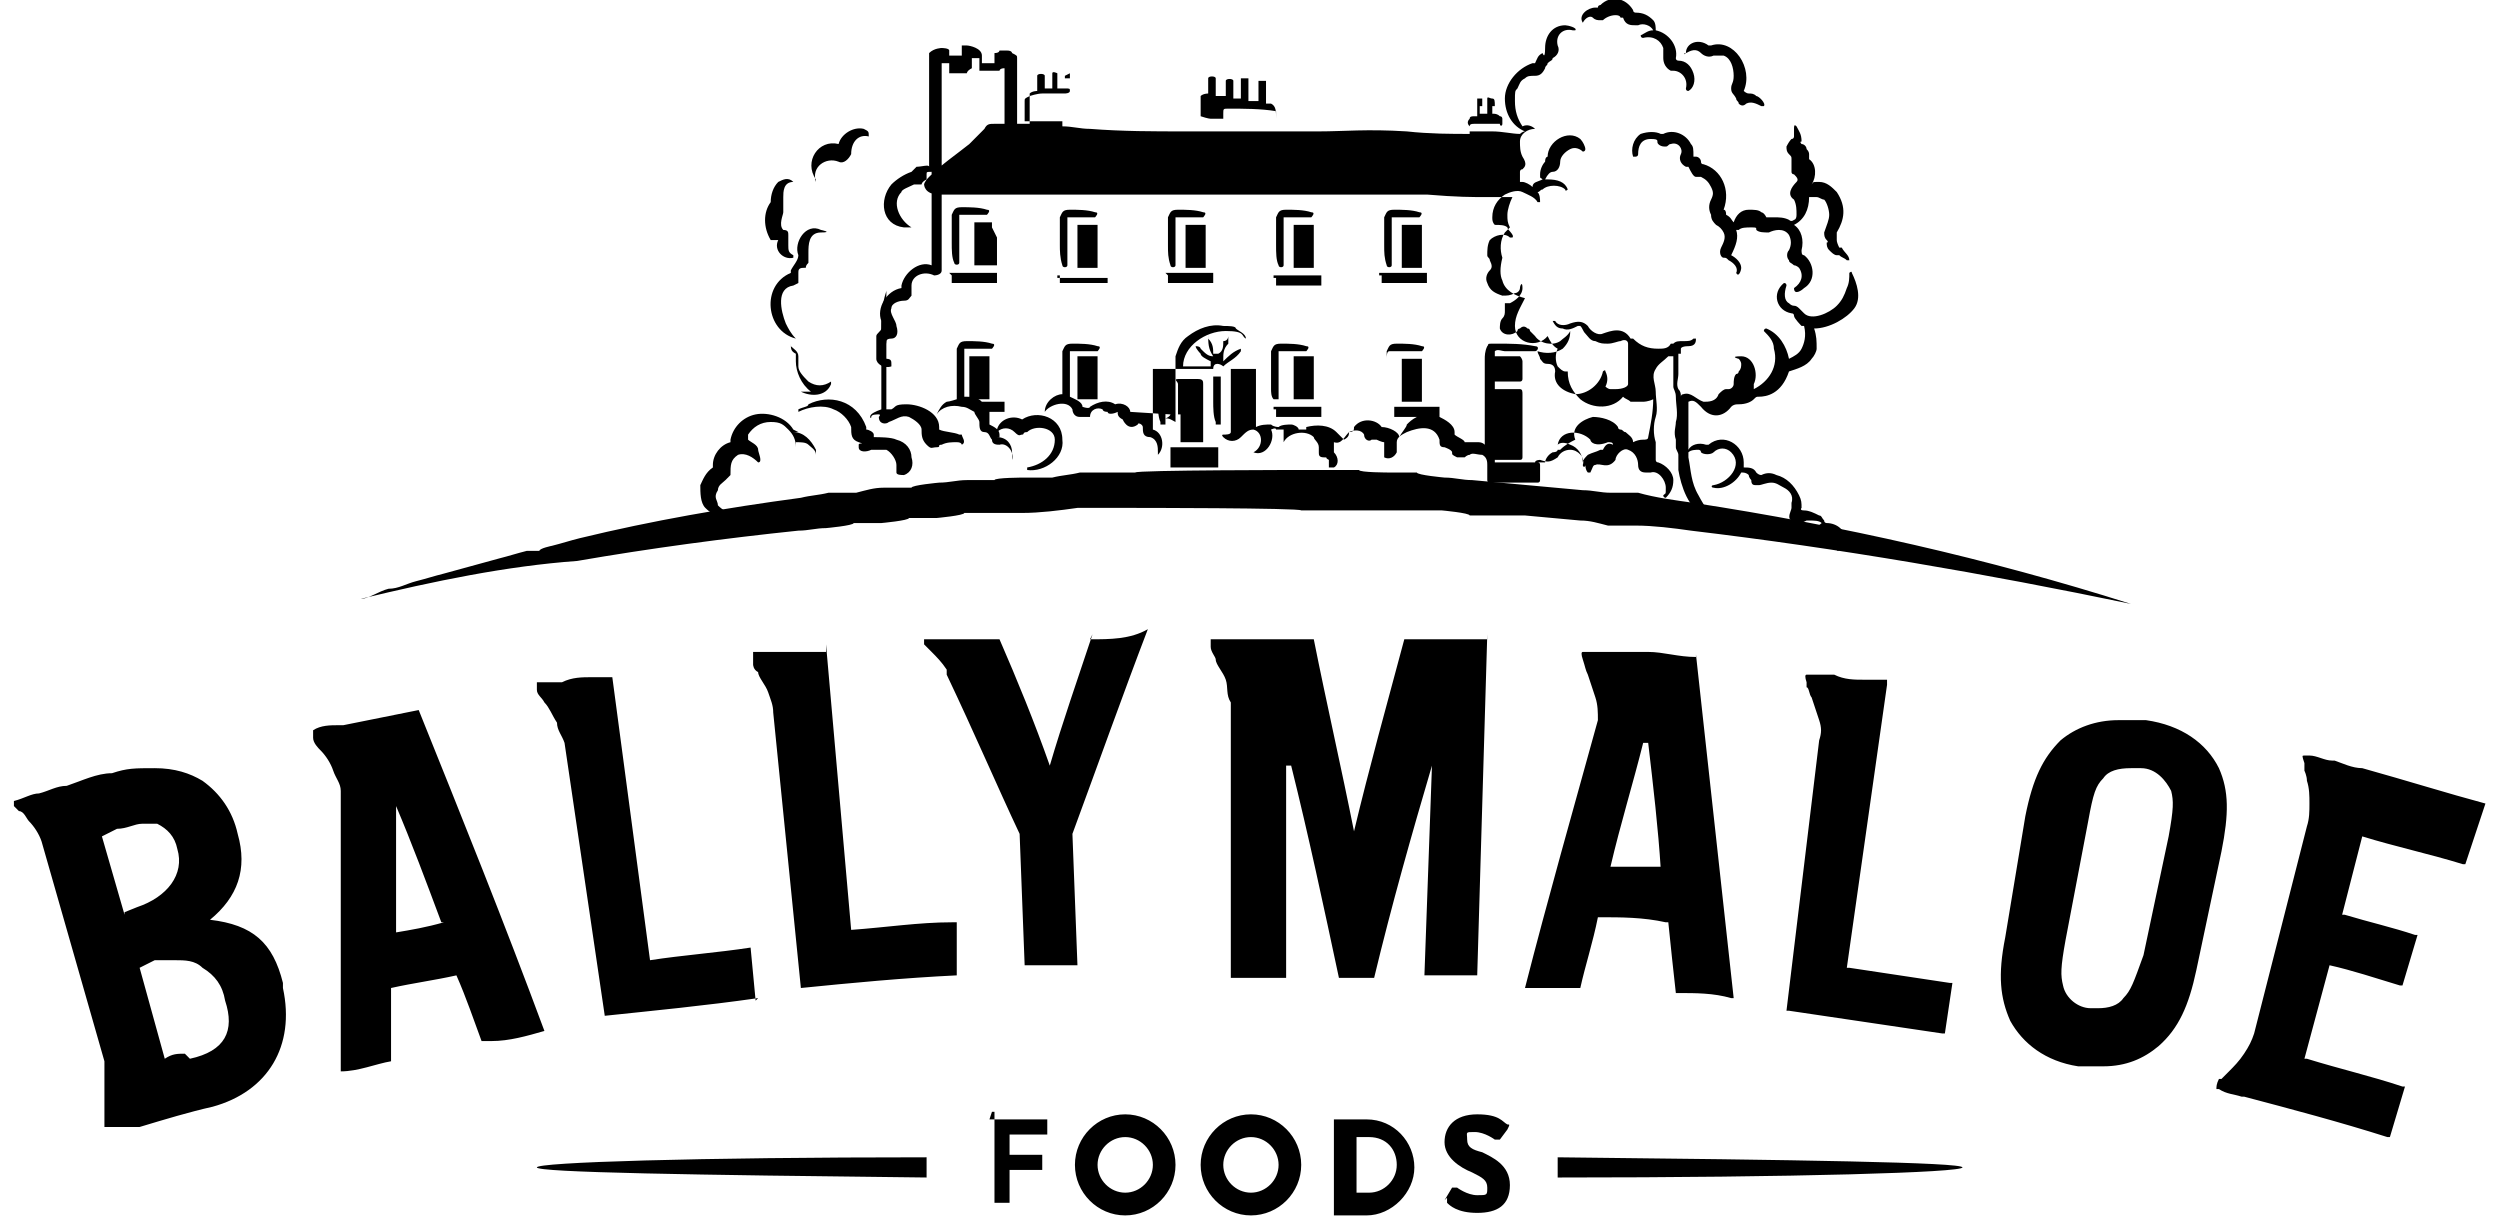 <?xml version="1.0" encoding="UTF-8"?> <svg xmlns="http://www.w3.org/2000/svg" xmlns:xlink="http://www.w3.org/1999/xlink" width="440" height="214" xml:space="preserve" overflow="hidden"><defs><clipPath id="clip0"><rect x="68" y="120" width="440" height="214"></rect></clipPath><clipPath id="clip1"><rect x="68" y="120" width="440" height="214"></rect></clipPath><clipPath id="clip2"><rect x="68" y="120" width="439" height="214"></rect></clipPath></defs><g clip-path="url(#clip0)" transform="translate(-68 -120)"><g clip-path="url(#clip1)"><g clip-path="url(#clip2)"><path d="M61.952 104.875C63.279 104.875 65.049 103.548 66.819 103.105 68.589 103.105 69.917 102.22 71.687 101.778 73.457 101.335 74.785 100.893 76.555 100.45L81.422 99.123 86.29 97.795C88.06 97.353 89.388 96.91 91.158 96.468L93.37 96.468C93.37 96.025 95.583 95.583 95.583 95.583 97.353 95.14 98.68 94.698 100.45 94.255 113.283 91.158 126.116 88.945 139.391 87.175 141.161 86.732 142.489 86.732 144.259 86.29L149.127 86.29C150.897 85.847 152.224 85.405 153.994 85.405L158.862 85.405C158.862 84.962 163.73 84.52 163.73 84.52 165.5 84.52 166.827 84.077 168.597 84.077L173.465 84.077C173.465 83.635 178.775 83.635 178.775 83.635L183.643 83.635C185.413 83.192 186.74 83.192 188.51 82.75L198.246 82.75C198.246 82.307 227.894 82.307 227.894 82.307L237.629 82.307C237.629 82.75 242.939 82.75 242.939 82.75L247.807 82.75C247.807 83.192 252.675 83.635 252.675 83.635 254.445 83.635 255.772 84.077 257.542 84.077L267.278 84.962 277.013 85.847C278.783 85.847 280.11 86.29 281.88 86.29L286.748 86.29C289.846 87.175 293.386 87.618 296.483 88.06 322.592 92.043 348.257 97.795 373.481 105.76 347.815 100.45 322.149 96.025 296.041 92.928 292.943 92.485 289.403 92.043 286.306 92.043L281.438 92.043C279.668 91.6 278.34 91.158 276.57 91.158L266.835 90.272 257.1 90.272C257.1 89.83 252.232 89.388 252.232 89.388L227.451 89.388C227.451 88.945 197.803 88.945 197.803 88.945L188.068 88.945C184.97 89.388 181.43 89.83 178.333 89.83L168.155 89.83C168.155 90.272 163.287 90.715 163.287 90.715L158.419 90.715C158.419 91.158 153.552 91.6 153.552 91.6L148.684 91.6C148.684 92.043 143.817 92.485 143.817 92.485 142.046 92.485 140.719 92.928 138.949 92.928 126.116 94.255 112.841 96.025 100.008 98.238 87.618 99.123 74.785 101.778 61.952 104.875 61.952 104.875 61.952 104.875 61.952 104.875Z" fill="#000000" fill-rule="nonzero" fill-opacity="1" transform="matrix(1 0 0 1.005 69.563 120)"></path><path d="M166.385 46.021C166.385 46.464 167.27 46.464 167.27 46.021 167.27 44.251 167.27 42.481 167.27 40.711L167.27 37.614 172.137 37.614C172.137 37.614 173.022 36.728 172.137 36.728 170.81 36.286 169.04 36.286 167.712 36.286 166.385 36.286 166.385 36.728 165.942 37.614L165.942 42.481C165.942 43.809 165.942 45.136 166.385 46.021ZM165.942 48.234 165.942 49.119C165.942 49.119 165.942 49.561 165.942 49.561L173.907 49.561C173.907 49.561 173.907 49.561 173.907 49.119L173.907 48.234C173.907 48.234 173.907 47.791 173.907 47.791L165.5 47.791ZM184.97 48.234 184.97 49.119C184.97 49.119 184.97 49.561 184.97 49.561L193.378 49.561 193.378 48.676 184.528 48.676C184.528 47.791 184.528 48.234 184.528 48.234ZM203.998 48.234 203.998 49.119C203.998 49.119 203.998 49.561 203.998 49.561L211.963 49.561C211.963 49.561 211.963 49.561 211.963 49.119L211.963 48.234C211.963 48.234 211.963 47.791 211.963 47.791L203.556 47.791ZM223.026 48.676 223.026 49.561C223.026 49.561 223.026 50.004 223.026 50.004L230.992 50.004C230.992 50.004 230.992 50.004 230.992 49.561L230.992 48.676C230.992 48.676 230.992 48.234 230.992 48.234L222.584 48.234C222.584 48.529 222.584 48.676 222.584 48.676ZM241.612 48.234 241.612 49.119C241.612 49.119 241.612 49.561 241.612 49.561L249.577 49.561C249.577 49.561 249.577 49.561 249.577 49.119L249.577 48.234C249.577 48.234 249.577 47.791 249.577 47.791L241.169 47.791C241.169 48.234 241.169 48.234 241.169 48.234ZM223.026 71.687 223.026 72.572C223.026 72.572 223.026 73.015 223.026 73.015L230.992 73.015C230.992 73.015 230.992 73.015 230.992 72.572L230.992 71.687C230.992 71.687 230.992 71.245 230.992 71.245L222.584 71.245C222.584 71.54 222.584 71.687 222.584 71.687ZM185.413 46.464C185.413 46.906 186.298 46.906 186.298 46.464 186.298 44.694 186.298 42.924 186.298 41.154L186.298 38.056 191.165 38.056C191.165 38.056 192.05 37.171 191.165 37.171 189.838 36.728 188.068 36.728 186.74 36.728 185.413 36.728 185.413 37.171 184.97 38.056L184.97 42.924C184.97 43.809 184.97 45.136 185.413 46.464Z" fill="#000000" fill-rule="nonzero" fill-opacity="1" transform="matrix(1 0 0 1.005 69.563 120)"></path><path d="M191.608 39.384 188.068 39.384C188.068 39.384 188.068 40.269 188.068 40.711L188.068 46.021C188.068 46.464 188.068 46.906 188.068 46.906L191.608 46.906C191.608 46.906 191.608 46.464 191.608 46.021L191.608 40.269C191.608 39.826 191.608 39.384 191.608 39.384ZM172.58 62.394 169.04 62.394C169.04 62.394 169.04 63.279 169.04 63.722L169.04 69.032C169.04 69.475 169.04 69.917 169.04 69.917L172.58 69.917C172.58 69.917 172.58 69.475 172.58 69.032L172.58 63.279C172.58 62.837 172.58 62.394 172.58 62.394ZM191.608 62.394 188.068 62.394C188.068 62.394 188.068 63.279 188.068 63.722L188.068 69.032C188.068 69.475 188.068 69.917 188.068 69.917L191.608 69.917C191.608 69.917 191.608 69.475 191.608 69.032L191.608 63.279C191.608 62.837 191.608 62.394 191.608 62.394ZM204.441 46.464C204.441 46.906 205.326 46.906 205.326 46.464 205.326 44.694 205.326 42.924 205.326 41.154L205.326 38.056 210.193 38.056C210.193 38.056 211.078 37.171 210.193 37.171 208.866 36.728 207.096 36.728 205.768 36.728 204.441 36.728 204.441 37.171 203.998 38.056L203.998 42.924C203.998 44.251 203.998 45.136 204.441 46.464Z" fill="#000000" fill-rule="nonzero" fill-opacity="1" transform="matrix(1 0 0 1.005 69.563 120)"></path><path d="M210.636 39.384 207.096 39.384C207.096 39.384 207.096 40.269 207.096 40.711L207.096 46.021C207.096 46.464 207.096 46.906 207.096 46.906L210.636 46.906C210.636 46.906 210.636 46.464 210.636 46.021L210.636 40.269C210.636 39.826 210.636 39.384 210.636 39.384ZM223.469 46.464C223.469 46.906 224.354 46.906 224.354 46.464 224.354 44.694 224.354 42.924 224.354 41.154L224.354 38.056 229.221 38.056C229.221 38.056 230.106 37.171 229.221 37.171 227.894 36.728 226.124 36.728 224.796 36.728 223.469 36.728 223.469 37.171 223.026 38.056L223.026 42.924C223.026 44.251 223.026 45.579 223.469 46.464Z" fill="#000000" fill-rule="nonzero" fill-opacity="1" transform="matrix(1 0 0 1.005 69.563 120)"></path><path d="M229.664 39.384 226.124 39.384C226.124 39.384 226.124 40.269 226.124 40.711L226.124 46.021C226.124 46.464 226.124 46.906 226.124 46.906L229.664 46.906C229.664 46.906 229.664 46.464 229.664 46.021L229.664 40.269C229.664 39.826 229.664 39.384 229.664 39.384ZM242.497 46.464C242.497 46.906 243.382 46.906 243.382 46.464 243.382 44.694 243.382 42.924 243.382 41.154L243.382 38.056 248.249 38.056C248.249 38.056 249.135 37.171 248.249 37.171 246.922 36.728 245.152 36.728 243.824 36.728 242.497 36.728 242.497 37.171 242.054 38.056L242.054 42.924C242.054 44.251 242.054 45.136 242.497 46.464Z" fill="#000000" fill-rule="nonzero" fill-opacity="1" transform="matrix(1 0 0 1.005 69.563 120)"></path><path d="M248.692 39.384 245.152 39.384C245.152 39.384 245.152 40.269 245.152 40.711L245.152 46.021C245.152 46.464 245.152 46.906 245.152 46.906L248.692 46.906C248.692 46.906 248.692 46.464 248.692 46.021L248.692 40.269C248.692 39.826 248.692 39.384 248.692 39.384ZM223.469 69.917C223.469 70.212 223.469 70.359 223.469 70.359 223.469 70.359 223.469 70.212 223.469 69.917L223.469 61.509 228.336 61.509C228.336 61.509 229.221 60.624 228.336 60.624 227.009 60.182 225.239 60.182 223.911 60.182 222.584 60.182 222.584 60.624 222.141 61.509L222.141 68.147C222.141 68.589 222.141 69.475 222.584 69.917Z" fill="#000000" fill-rule="nonzero" fill-opacity="1" transform="matrix(1 0 0 1.005 69.563 120)"></path><path d="M229.664 62.394 226.124 62.394C226.124 62.394 226.124 63.279 226.124 63.722L226.124 69.032C226.124 69.475 226.124 69.917 226.124 69.917L229.664 69.917C229.664 69.917 229.664 69.475 229.664 69.032L229.664 63.279C229.664 63.279 229.664 62.837 229.664 62.394ZM243.824 61.509 248.692 61.509C248.692 61.509 249.577 60.624 248.692 60.624 247.364 60.182 245.594 60.182 244.267 60.182 242.939 60.182 242.939 60.624 242.497 61.509L242.497 69.917C242.497 70.212 242.497 70.359 242.497 70.359 242.497 70.359 242.497 70.212 242.497 69.917L242.497 62.837C242.497 62.394 242.497 61.509 242.939 61.509Z" fill="#000000" fill-rule="nonzero" fill-opacity="1" transform="matrix(1 0 0 1.005 69.563 120)"></path><path d="M248.692 62.837 245.152 62.837C245.152 62.837 245.152 63.722 245.152 64.164L245.152 69.475C245.152 69.917 245.152 70.359 245.152 70.359L248.692 70.359C248.692 70.359 248.692 69.917 248.692 69.475L248.692 63.722C248.692 63.279 248.692 62.837 248.692 62.837ZM138.506 59.297C138.506 59.297 138.506 58.854 138.506 59.297 137.621 58.412 137.179 57.527 136.736 56.642 135.851 54.429 134.966 50.446 138.064 50.004 138.064 50.004 138.064 50.004 138.949 49.561 138.949 49.561 138.949 49.119 138.949 48.676L138.949 47.791C138.949 47.349 138.949 46.906 139.834 46.906 140.719 46.906 139.834 46.906 140.719 46.021 140.719 45.579 140.719 44.694 140.719 44.251 140.719 42.924 140.719 40.711 142.932 40.711 145.144 40.711 142.932 40.269 142.932 40.269 140.276 38.941 138.064 42.481 138.949 44.694 138.949 45.579 138.064 46.464 137.621 47.349 137.621 47.349 137.621 47.791 137.621 47.791 132.311 50.004 133.196 57.969 138.506 59.297ZM174.35 76.555C174.35 76.555 174.35 76.407 174.35 76.112 174.35 75.227 173.465 74.785 172.58 74.342 172.58 73.457 172.58 72.572 172.58 72.129L175.235 72.129C175.235 72.129 175.235 72.129 175.235 71.687L175.235 70.802C175.235 70.802 175.235 70.359 175.235 70.359L171.252 70.359C170.367 69.475 169.482 69.475 168.155 69.475L168.155 61.067 173.022 61.067C173.022 61.067 173.907 60.182 173.022 60.182 171.695 59.739 169.925 59.739 168.597 59.739 167.27 59.739 167.27 60.182 166.827 61.067L166.827 69.917C166.827 69.917 165.5 70.359 165.057 70.359 164.172 70.802 163.73 71.687 163.287 72.572 163.287 72.572 163.287 73.015 163.287 72.572 164.172 71.245 165.942 70.802 167.712 71.245 168.597 71.245 169.04 71.687 169.925 72.129 169.925 72.572 170.81 73.457 170.81 73.9 170.81 74.785 170.81 75.67 171.695 75.67 172.58 75.67 172.58 76.555 173.022 76.997 173.022 77.882 173.907 77.882 174.35 77.882 175.677 77.44 177.005 79.21 176.562 80.537 176.562 80.095 176.562 79.652 176.562 79.21 176.562 77.882 175.677 76.555 173.907 76.555ZM277.013 3.983C277.455 3.098 278.34 2.655 278.783 3.098 279.225 3.54 279.668 3.54 280.11 3.54L280.553 3.54C280.995 3.098 281.88 2.655 282.765 2.655 283.65 2.655 283.65 3.098 283.65 3.098L284.093 3.098C284.536 4.425 285.421 4.425 286.306 4.425L286.748 4.425C287.633 3.983 288.961 4.425 289.403 5.31 288.518 5.31 288.076 5.753 287.191 6.195 287.191 6.195 287.191 6.638 287.633 6.638 289.403 6.195 290.731 7.08 291.173 8.408L291.173 10.178C291.173 11.063 291.616 11.948 292.501 12.39L292.943 12.39C294.271 12.39 295.598 13.718 295.156 15.488 295.156 15.783 295.303 15.93 295.598 15.93 296.483 15.488 296.926 14.16 296.483 12.833 296.041 11.505 295.156 10.62 293.828 10.62 293.828 10.62 293.386 10.62 293.386 10.178 293.828 7.965 292.058 5.753 289.846 5.31 289.846 4.868 289.846 3.983 289.403 3.54 288.518 2.655 287.633 2.213 286.306 2.213 286.306 2.213 285.863 2.213 285.863 1.77 284.536-0.443 281.88-0.885 280.11 0.885 280.11 0.885 279.668 0.885 279.668 1.328L279.225 1.328C277.898 1.328 276.128 2.655 277.013 3.983 277.013 4.425 277.013 3.983 277.013 3.983Z" fill="#000000" fill-rule="nonzero" fill-opacity="1" transform="matrix(1 0 0 1.005 69.563 120)"></path><path d="M178.333 73.457 178.333 73.457C176.562 72.572 174.35 73.457 173.907 75.227 173.907 75.522 173.907 75.67 173.907 75.67 174.792 74.785 176.12 74.785 177.005 75.67 177.89 76.555 177.89 76.112 178.333 76.112 178.775 76.112 178.333 75.67 179.218 75.67 180.545 74.342 184.085 74.785 184.085 76.997 184.085 79.652 181.873 81.422 179.218 81.865 179.218 81.865 179.218 82.307 179.218 82.307 182.315 82.75 185.855 80.095 185.413 76.997 185.413 73.015 180.988 71.687 178.333 73.457ZM213.734 20.798C213.734 20.798 213.734 20.356 213.734 19.913 213.734 19.028 213.734 19.028 214.619 19.028 217.274 19.028 220.371 19.028 223.026 19.471 223.026 19.913 223.026 20.798 223.026 20.798 223.026 20.798 223.026 21.241 223.026 21.241 223.026 21.241 223.026 21.241 223.026 20.798 223.026 19.471 223.026 18.585 222.141 18.143L221.256 18.143 221.256 15.93C221.256 15.488 221.256 15.045 221.256 14.603 221.256 14.603 221.256 14.16 221.256 14.16L219.929 14.16C219.929 14.16 219.929 14.16 219.929 14.603L219.929 17.701 218.159 17.701 218.159 15.488C218.159 15.045 218.159 14.603 218.159 14.16 218.159 14.16 218.159 13.718 218.159 13.718L216.831 13.718C216.831 13.718 216.831 13.718 216.831 14.16L216.831 17.258 215.504 17.258 215.504 15.045C215.504 15.045 215.504 14.603 215.504 14.16 215.504 13.718 214.176 13.718 214.176 14.16 214.176 14.16 214.176 14.603 214.176 15.045L214.176 16.816 212.406 16.816 212.406 14.603C212.406 14.603 212.406 14.16 212.406 13.718 212.406 13.275 211.078 13.275 211.078 13.718 211.078 13.718 211.078 14.16 211.078 14.603L211.078 16.373C211.078 16.373 210.193 16.373 209.751 16.816 209.751 17.258 209.751 17.701 209.751 18.143L209.751 20.356C211.078 20.798 211.521 20.798 211.521 20.798ZM308.431 37.171C307.989 36.728 307.104 36.728 306.219 36.728 304.891 36.728 304.006 37.614 303.564 38.941 303.121 38.499 303.121 38.056 302.236 37.614 302.236 37.024 302.089 36.728 301.793 36.728 303.121 33.188 301.351 29.648 298.253 28.763 297.958 28.763 297.811 28.616 297.811 28.321 297.811 27.878 297.368 27.436 296.926 27.436L296.483 27.436C296.483 26.108 296.483 25.666 296.041 25.223 295.156 23.453 292.943 22.568 291.173 23.453L290.731 23.453C289.846 23.011 288.518 23.011 287.191 23.453 285.863 24.338 285.421 26.108 285.863 27.436L286.306 27.436C286.306 27.436 286.748 27.436 286.748 26.993 286.748 25.666 287.191 24.338 288.961 24.338 290.731 24.338 289.846 24.781 290.288 25.223 290.731 25.666 291.173 25.666 291.616 25.666 292.058 25.666 292.058 25.223 292.501 25.223 293.828 24.781 294.713 26.108 294.271 26.993 293.828 27.878 294.271 28.763 295.156 29.206L295.598 29.206C296.041 30.091 296.483 30.976 296.926 30.976L297.811 30.976C298.696 31.418 299.138 31.861 299.581 32.746 300.023 33.631 300.023 34.074 299.581 34.959 299.138 35.843 299.138 36.728 299.581 37.614 299.581 38.499 300.023 38.941 300.466 39.384 301.056 39.679 301.498 40.121 301.793 40.711 302.236 41.596 301.793 42.481 301.351 43.366 300.908 44.251 301.351 45.136 301.793 45.136 302.236 45.136 302.236 45.136 302.679 45.579 303.564 46.021 304.449 46.906 304.006 47.791 304.449 48.676 304.891 47.349 304.891 46.906 304.891 46.021 304.006 45.136 303.121 44.694 304.006 42.924 304.449 41.596 304.006 40.269L304.449 40.269C304.891 39.826 305.776 39.826 306.661 39.826 307.546 39.826 307.546 39.826 307.546 40.269 307.989 40.711 308.874 40.711 309.759 40.711 310.644 40.269 312.414 39.826 313.299 41.154 313.741 42.039 313.741 42.924 313.299 43.809 312.856 44.251 312.856 45.136 313.299 45.579 313.299 46.021 313.741 46.021 314.184 46.464 314.626 46.464 315.069 46.906 315.069 46.906 315.954 48.234 315.511 49.561 314.184 50.446 314.184 51.774 315.511 50.889 315.954 50.446 318.166 49.119 317.724 46.021 315.954 44.694 315.511 44.694 315.511 44.251 315.511 43.809 315.954 42.039 315.511 40.269 314.184 39.384 315.954 38.499 316.839 36.728 316.839 34.516L318.166 34.516C318.609 34.516 319.051 34.959 319.494 34.959 319.937 35.401 320.379 36.728 320.379 37.614 320.379 38.499 319.937 39.384 319.494 40.711 319.494 41.154 319.494 41.596 319.937 42.039 320.379 42.481 319.937 42.481 319.937 42.481 319.937 42.924 319.937 43.366 320.379 43.809 320.822 44.251 321.264 44.694 321.707 44.694L322.149 44.694C322.592 45.136 323.034 45.136 323.477 45.579L323.919 45.579C323.919 44.694 323.034 44.251 322.592 43.366L322.149 43.366C321.854 42.776 321.707 42.334 321.707 42.039L321.707 40.711C323.034 38.499 323.477 36.286 321.707 33.631 320.822 32.746 319.937 31.861 318.609 31.861 317.281 31.861 317.724 31.861 317.281 32.303 318.166 30.976 318.166 28.763 316.839 27.878L316.839 26.993C316.839 26.698 316.692 26.403 316.396 26.108 316.396 25.666 315.954 25.223 315.511 25.223 315.511 25.223 315.069 24.781 315.511 24.781 315.511 23.453 315.069 23.011 314.626 22.126 314.184 21.683 314.184 22.126 314.184 22.568L314.184 23.896C314.184 23.896 314.184 24.338 313.741 24.338 313.446 24.633 313.151 25.076 312.856 25.666 312.856 26.108 312.856 26.551 313.299 26.993 313.741 27.436 313.741 27.436 313.741 27.878L313.741 30.091C313.741 30.533 314.184 30.533 314.184 30.533 314.626 30.976 315.069 31.418 314.626 31.861 313.741 32.746 312.856 34.074 314.184 34.959 314.626 35.843 314.626 36.728 314.626 37.614 314.626 38.499 314.184 38.499 314.184 38.499 314.184 38.499 313.741 38.941 313.299 38.499 312.414 38.056 311.529 38.056 310.644 38.056L309.316 38.056C308.874 37.171 308.431 37.171 308.431 37.171ZM139.834 75.67 138.949 75.67C138.949 75.67 138.654 75.522 138.064 75.227 136.736 73.015 133.639 72.129 131.426 72.572 129.214 73.015 127.444 74.785 127.001 76.997 127.001 76.997 127.001 77.44 127.001 77.44 125.231 77.882 123.903 79.652 123.903 81.422 123.903 81.422 123.903 81.865 123.903 81.865 122.576 82.75 122.133 84.077 121.691 84.962 121.691 86.29 121.691 88.06 122.576 88.945 123.461 89.83 124.346 90.272 125.231 90.715 126.559 90.715 127.886 90.715 128.329 89.388 128.329 89.092 128.329 88.945 128.329 88.945 128.329 89.83 128.329 89.83 127.444 89.83 126.559 89.83 125.674 89.388 124.789 88.502 124.789 87.618 123.903 87.175 124.789 85.847 124.789 84.962 125.674 84.52 126.116 84.077 126.116 84.077 126.116 84.077 127.001 83.192 127.001 81.422 127.001 80.537 128.329 79.652 129.656 79.21 130.984 80.095 131.869 80.98 132.754 80.98 131.869 79.21 131.869 78.767 131.869 77.882 130.541 77.44 130.099 76.997 130.099 76.702 130.099 76.407 130.099 76.112 130.984 74.785 132.311 73.9 134.081 73.9 135.851 73.9 136.294 74.342 137.179 75.227 138.064 76.112 138.506 76.997 138.506 78.325 138.506 79.652 138.506 78.767 138.506 78.767 138.506 78.325 138.506 77.882 138.506 77.882 138.506 77.44 138.506 77.44 138.506 77.44 139.391 77.44 140.276 77.44 140.719 77.882 141.161 78.325 142.046 78.767 142.046 79.652 142.046 80.095 142.046 79.21 142.046 78.767 141.161 76.997 139.834 75.67 138.064 75.67ZM139.391 68.589C141.161 69.475 143.817 69.475 144.702 67.262 144.702 66.967 144.702 66.819 144.702 66.819 143.374 67.704 142.046 67.704 140.719 66.819 139.834 65.934 138.949 65.049 138.949 64.164 138.949 63.279 138.949 62.837 138.949 62.394 138.949 61.509 138.064 61.067 137.621 60.624 137.621 60.182 137.621 60.182 137.621 60.182 137.621 61.067 137.621 61.509 138.506 61.952 138.506 62.394 138.506 62.837 138.506 63.279 138.506 65.049 139.391 67.262 141.161 68.589ZM295.156 9.293C296.041 8.85 296.926 8.408 297.811 9.293 298.253 9.735 299.138 10.178 300.023 9.735L301.793 9.735C303.121 10.178 303.564 11.948 303.564 13.275 303.564 14.603 303.121 14.603 303.121 15.488 303.121 16.373 303.564 16.373 304.006 17.258 304.006 17.701 304.449 17.701 304.449 18.143 304.891 18.585 305.334 18.585 305.776 18.143 306.661 17.701 307.546 18.143 308.431 18.585L308.874 18.585C309.316 18.143 307.989 16.816 307.546 16.816 307.104 16.373 306.661 16.373 306.219 16.373 305.776 16.373 305.334 15.93 305.334 15.93 307.104 11.948 303.564 6.638 299.581 7.965L299.138 7.965C297.368 6.638 295.156 7.523 295.156 9.293 294.713 9.293 294.713 9.735 295.156 9.293ZM261.525 80.537 265.95 80.537C266.245 80.537 266.393 80.39 266.393 80.095L266.393 69.032C266.393 68.589 266.393 68.147 265.95 68.147L261.082 68.147C260.197 68.147 260.64 69.032 260.64 69.475L260.64 80.095C261.082 80.095 261.082 80.537 261.525 80.537ZM261.082 65.049C261.082 65.344 261.082 65.344 261.082 65.049L261.082 66.377C261.082 66.377 261.082 66.819 261.525 66.819L265.95 66.819C266.393 66.819 266.393 66.377 266.393 66.377L266.393 63.279C266.393 63.279 266.393 62.837 265.95 62.394L261.082 62.394C260.197 62.394 260.64 62.837 260.64 63.279 261.082 63.722 261.082 65.049 261.082 65.049ZM212.848 78.325 204.441 78.325C204.441 78.325 204.441 78.472 204.441 78.767L204.441 81.422C204.441 81.717 204.441 81.865 204.441 81.865L212.848 81.865C212.848 81.865 212.848 81.717 212.848 81.422L212.848 78.767C212.848 78.472 212.848 78.325 212.848 78.325ZM202.671 73.9C202.671 73.9 202.671 74.342 202.671 74.342L203.556 74.342C203.556 74.342 203.556 74.342 203.556 73.9L203.556 66.819C203.556 66.524 203.556 66.23 203.556 65.934L202.228 65.934C202.228 65.934 202.228 66.377 202.228 66.819L202.228 70.359C202.228 71.245 202.228 73.015 202.671 73.9ZM212.406 73.9C212.406 73.9 212.406 74.342 212.406 74.342L213.291 74.342C213.291 74.342 213.291 74.342 213.291 73.9L213.291 66.819C213.291 66.524 213.291 66.23 213.291 65.934L211.963 65.934C211.963 65.934 211.963 66.377 211.963 66.819L211.963 70.359C211.963 71.245 211.963 73.015 212.406 73.9ZM206.211 72.572 206.211 76.997C206.211 76.997 206.211 77.44 206.211 77.44L210.193 77.44C210.193 77.44 210.193 77.292 210.193 76.997L210.193 67.262C210.193 66.819 210.193 66.377 209.308 66.377L205.768 66.377C204.883 66.377 205.768 66.819 205.768 67.262L205.768 72.572ZM135.409 42.039C134.524 43.809 136.294 45.579 138.064 45.136 138.064 45.136 138.064 44.694 138.064 44.694 137.179 44.251 137.179 43.809 137.179 42.924 137.179 42.039 137.179 42.481 137.179 42.039L137.179 41.154C137.179 40.711 137.179 40.269 136.294 40.269 135.409 39.384 136.294 37.614 136.294 37.171L136.294 35.843C136.294 35.401 136.294 34.959 136.294 34.516 136.294 33.631 136.294 31.861 138.064 31.861 137.179 30.976 136.294 31.418 135.409 31.861 134.524 32.746 134.081 34.074 134.081 35.401 132.754 37.171 132.754 39.826 134.081 42.039 134.081 41.596 134.081 41.596 134.081 42.039ZM142.046 31.861C141.161 29.206 143.817 27.436 146.029 28.321 146.914 28.763 147.799 27.878 148.242 26.993 148.242 24.781 149.569 23.453 151.339 23.896 151.339 23.011 151.339 23.011 150.454 22.568 148.684 22.126 146.472 23.453 146.029 25.223 146.029 25.223 146.029 25.666 146.029 25.223 142.489 24.338 139.834 28.321 142.046 31.418 142.046 32.303 142.046 32.303 142.046 31.861ZM156.207 76.997C155.322 76.555 153.109 76.555 152.224 76.555 152.224 76.555 152.224 76.555 152.224 76.112 152.224 75.67 151.339 75.227 150.897 75.227 150.897 75.227 150.897 75.227 150.897 74.785 149.127 69.917 144.259 69.032 140.719 70.802 140.719 71.245 139.834 71.245 138.949 71.687 138.949 72.129 138.949 72.572 138.949 72.129 140.719 71.245 143.374 70.802 145.144 71.687 146.472 72.129 147.799 73.457 148.242 74.785 148.242 76.112 148.242 76.997 149.569 77.44 150.897 77.882 149.569 77.44 149.569 77.882 149.569 77.882 149.569 78.325 149.569 78.325 149.569 79.21 150.897 79.21 151.782 78.767L154.437 78.767C155.322 79.21 156.207 80.537 156.207 81.422 156.207 82.307 156.207 82.307 156.207 82.75 156.207 83.192 157.092 83.192 157.534 83.192 158.862 82.75 159.304 81.422 158.862 80.095 158.862 78.767 157.977 77.44 156.207 76.997Z" fill="#000000" fill-rule="nonzero" fill-opacity="1" transform="matrix(1 0 0 1.005 69.563 120)"></path><path d="M167.27 76.112C166.385 75.67 164.615 75.67 163.73 75.227 163.73 75.227 163.73 74.785 163.73 74.785 163.73 72.129 160.19 70.802 157.977 70.802 155.764 70.802 156.207 71.245 155.322 71.687L154.437 71.687 154.437 51.331C154.437 51.331 154.437 50.889 154.437 50.889 154.437 51.331 153.552 52.659 153.552 57.527L153.552 71.687C153.552 71.687 152.224 72.129 151.782 72.572 151.339 73.015 151.782 73.457 151.782 73.015 151.782 72.572 152.667 72.572 153.109 72.572 153.552 72.572 153.109 73.015 153.109 73.015 153.109 74.342 154.437 74.342 154.879 73.9 156.207 73.457 157.092 72.572 158.419 73.015 159.304 73.457 160.632 74.342 160.632 75.227 160.632 76.112 160.632 76.997 161.517 77.882 162.402 78.767 162.402 78.325 163.287 78.325 164.172 78.325 163.287 77.882 164.172 77.882 165.057 77.44 165.942 77.44 166.827 77.44 167.712 77.44 167.712 77.882 167.712 77.882 168.597 77.44 167.712 76.555 167.712 76.112Z" fill="#000000" fill-rule="nonzero" fill-opacity="1" transform="matrix(1 0 0 1.005 69.563 120)"></path><path d="M197.361 72.129C197.361 71.245 196.033 70.359 194.705 70.802L194.705 70.802C193.378 69.917 191.608 70.359 190.28 71.245 190.28 71.245 190.28 71.687 188.953 71.245 188.953 70.359 187.625 69.917 186.74 69.475L186.74 61.509 191.608 61.509C191.608 61.509 192.493 60.624 191.608 60.624 190.28 60.182 188.51 60.182 187.183 60.182 185.855 60.182 185.855 60.624 185.413 61.509L185.413 69.032C184.085 69.032 182.315 70.359 182.315 72.129 182.315 72.129 182.315 72.572 182.315 72.129 183.2 70.802 186.298 69.917 187.183 71.687 187.183 71.687 187.183 73.015 188.51 73.015L190.28 73.015C190.28 71.687 191.608 71.245 192.493 71.687 192.493 71.687 192.493 72.129 193.378 72.129 193.378 72.572 194.263 72.572 195.148 72.129 195.148 72.572 195.148 73.015 196.033 73.457 196.033 73.457 196.918 75.67 198.688 74.342 198.688 73.9 199.573 74.342 199.573 74.785 199.573 75.67 199.573 76.555 200.901 76.555 202.228 76.997 202.228 78.325 202.228 79.21 202.228 80.095 202.228 79.652 202.228 79.652 203.556 78.325 203.113 75.67 201.343 75.227 201.343 73.457 201.343 71.687 201.343 69.917L201.343 64.607 215.061 64.607 215.061 75.67C215.061 76.112 214.176 76.112 213.734 76.112 213.291 76.112 213.734 76.555 213.734 76.555 214.619 77.44 215.946 77.44 216.831 76.555 217.716 75.67 218.159 75.227 219.044 75.227 220.814 75.67 220.814 78.325 219.044 79.21 221.256 80.095 223.026 76.997 222.141 75.227 222.141 75.227 223.026 74.785 223.026 75.227L224.354 75.227 224.354 76.112C224.354 76.555 224.354 76.997 224.354 77.44 225.239 75.67 228.336 75.227 229.664 76.555 229.664 76.997 230.549 77.44 230.549 78.325L230.549 79.21C230.549 79.652 230.549 80.095 231.434 80.095 232.319 80.095 231.434 80.095 232.319 80.537L232.319 81.865 233.204 81.865C234.089 81.422 234.089 80.095 233.204 79.21 233.204 78.767 233.204 78.767 233.204 78.767L233.204 77.44C234.532 77.882 234.974 76.555 235.859 75.67 236.744 75.227 238.072 75.227 238.514 76.112 238.514 76.997 239.399 77.44 239.842 76.997L240.727 76.997C240.727 76.997 241.612 77.44 242.054 77.44 242.054 77.882 242.054 79.652 242.054 80.095 242.939 80.537 243.824 80.095 244.267 79.21 244.267 78.767 244.267 77.882 244.267 77.44 244.267 76.555 245.152 76.112 246.037 75.67 248.249 74.785 250.905 74.342 251.79 76.997 251.79 77.882 251.79 78.325 252.675 78.325 252.675 78.325 254.002 78.767 254.002 79.21 254.002 79.652 254.002 79.652 254.887 80.095L256.215 80.095C256.215 80.095 256.657 79.652 257.1 79.652 257.542 79.21 258.427 79.652 259.312 79.652 260.197 80.095 260.197 80.98 260.197 81.422L260.197 84.077C260.197 84.373 260.345 84.52 260.64 84.52L269.048 84.52C269.343 84.52 269.49 84.373 269.49 84.077L269.49 81.422C269.49 81.127 269.343 80.98 269.048 80.98L268.605 80.98C268.605 80.537 269.49 80.537 269.49 80.537 270.818 80.98 271.26 80.98 272.588 80.095 273.03 79.21 273.915 78.767 274.8 78.767 276.128 78.767 277.455 80.095 277.013 81.422 277.013 81.865 277.455 81.865 277.455 81.422 277.455 81.422 277.455 82.307 277.898 82.75L278.34 82.75C278.783 81.865 278.783 81.422 279.225 81.422 280.11 80.98 281.438 82.307 282.765 80.537 282.765 79.652 284.093 78.325 284.978 78.767 286.306 79.21 286.748 80.537 286.748 81.422 286.748 82.307 287.191 82.75 288.076 82.75L288.961 82.75C290.288 82.307 291.616 84.077 291.616 85.405 291.616 86.732 291.616 86.29 291.173 86.732 291.173 87.175 291.616 87.175 291.616 87.175 292.501 86.29 292.943 85.405 292.943 84.077 292.943 82.75 291.616 81.422 290.288 80.98 289.846 80.98 289.846 80.537 289.846 80.537L289.846 77.44C289.403 76.112 289.403 74.342 289.846 73.015 290.288 71.687 289.846 69.917 289.846 68.589 289.846 67.262 288.961 65.934 289.846 64.607 290.288 63.722 291.173 63.279 292.058 62.394L292.943 62.394 292.943 67.704C292.943 68.147 293.386 68.589 293.386 69.475 293.386 70.802 293.828 72.572 293.386 73.9 293.386 74.785 292.943 75.67 293.386 76.997L293.386 78.325C293.386 78.767 293.828 79.21 293.828 79.652L293.828 82.307C294.271 84.962 295.598 89.388 298.696 90.272 298.991 90.272 299.138 90.125 299.138 89.83 298.696 88.945 297.811 87.618 297.368 86.732 296.041 84.52 296.041 82.307 295.598 80.095L295.598 79.21C296.041 78.767 296.926 78.767 297.368 78.767 297.368 78.767 297.811 78.767 297.811 79.21 298.253 79.652 299.581 79.652 300.023 79.21 300.908 78.325 302.236 78.325 303.121 79.21 305.334 81.422 302.679 84.52 300.023 84.962 299.581 84.962 299.581 85.405 300.023 85.405 301.793 85.847 304.006 84.52 304.891 82.75 305.334 82.75 305.776 82.75 306.219 83.192 306.219 83.635 306.661 84.077 306.661 84.077 306.661 84.962 307.104 84.962 307.546 84.962L307.989 84.962C308.431 84.962 309.316 84.52 310.201 84.52 311.086 84.52 311.529 84.962 312.414 85.405 313.299 85.847 314.184 86.732 313.741 88.06L313.741 88.945C313.741 89.388 312.856 90.715 313.741 91.158 314.626 92.043 315.511 91.6 316.396 91.158L316.839 91.158C317.724 91.158 318.609 91.158 319.051 91.6 318.609 92.043 318.166 92.043 318.166 92.928 318.166 92.928 318.166 93.37 318.609 93.37 319.494 92.928 320.822 92.928 321.264 93.813 321.707 94.255 322.149 94.698 322.149 95.14 322.149 95.583 322.149 96.025 321.707 96.468 322.592 96.468 323.034 95.583 323.034 94.698 323.477 92.928 321.707 91.6 319.937 91.6 319.937 91.6 319.494 91.6 319.494 91.158 319.051 90.715 319.051 90.272 318.609 90.272 317.724 89.83 316.839 89.388 315.954 89.388 315.069 89.388 315.511 88.945 315.511 88.945 315.511 88.06 315.511 87.618 315.069 86.732 314.184 84.962 312.856 83.635 311.086 83.192 310.201 82.75 309.316 82.75 308.431 83.192 308.136 83.192 307.841 83.045 307.546 82.75 307.104 81.865 306.219 81.865 305.334 81.865L305.334 80.98C305.334 77.882 301.793 75.67 299.138 77.882L298.696 77.882C297.368 77.44 296.041 77.882 295.598 78.767L295.598 70.359C296.483 69.917 296.926 70.359 297.811 71.245 299.581 73.457 301.793 73.015 303.121 71.245 303.564 70.802 304.006 70.802 304.449 70.802 305.776 70.802 306.661 70.359 307.104 69.917 307.546 69.475 307.546 69.475 307.989 69.475 309.316 69.475 311.971 69.032 313.299 65.049 314.626 64.607 316.396 64.164 317.281 62.837 317.724 62.394 318.166 61.509 318.166 61.067 318.166 59.739 318.166 58.854 317.724 57.527 320.379 57.527 323.477 55.757 324.804 53.986 326.132 52.217 325.247 49.561 324.362 47.791 324.362 47.349 323.919 47.791 323.919 47.791 323.919 48.676 323.919 49.561 323.477 50.446 323.034 51.774 322.592 52.659 321.707 53.544 320.379 54.871 317.281 56.199 315.954 54.871L315.069 53.986C314.774 53.691 314.479 53.544 314.184 53.544 313.889 53.544 313.594 53.397 313.299 53.102 312.414 52.659 312.414 51.331 312.856 50.004 312.856 49.709 312.709 49.561 312.414 49.561 310.201 51.331 311.086 54.429 313.741 54.871 314.036 54.871 314.184 55.019 314.184 55.314 314.184 55.757 315.511 57.084 315.511 57.084L315.954 57.084C316.396 58.854 315.954 60.182 315.511 61.067 315.069 61.952 314.184 62.394 313.299 62.837 312.856 60.624 311.529 58.412 309.316 57.527 308.874 57.527 308.874 57.969 308.874 57.969 309.759 58.854 310.644 59.739 310.644 61.067 311.529 64.164 309.759 66.819 307.104 68.147L307.104 67.262C307.989 65.492 307.104 62.394 304.891 62.394 302.679 62.394 304.449 62.837 304.449 62.837 304.891 63.279 304.891 63.722 304.891 63.722 304.891 64.164 304.891 64.607 304.449 65.049 304.449 65.049 304.449 65.492 304.006 65.492 303.564 65.934 303.564 66.819 303.564 67.262 303.564 67.704 303.121 68.147 302.679 68.147L302.236 68.147C301.793 68.147 301.351 68.589 300.908 69.032 300.466 70.359 299.138 70.359 298.253 70.359 296.926 69.917 296.041 68.589 294.713 69.032 294.713 69.032 294.271 69.032 294.271 69.475 294.271 69.032 294.271 68.589 293.828 68.147 293.386 67.262 293.828 66.377 293.828 65.492L293.828 61.952 294.271 61.952 294.271 61.067C294.271 61.067 294.271 60.624 295.598 60.624 296.926 60.624 296.926 59.739 296.926 59.297L296.483 59.297C296.041 59.739 295.598 59.739 294.713 59.739 293.828 59.739 293.386 59.739 292.943 60.182L292.501 60.182C292.058 61.067 291.173 61.067 290.288 61.067 288.518 61.067 287.191 60.624 285.863 59.297L285.421 59.297C284.093 57.084 281.88 57.969 280.553 58.412 279.668 58.854 278.34 57.969 277.898 57.084 277.013 56.199 276.128 56.199 274.8 56.642 273.915 57.084 272.588 57.084 272.145 56.199L271.703 56.199C272.145 57.084 272.588 57.527 273.473 57.527 274.358 57.969 275.243 57.527 276.128 57.084L276.57 57.084C277.013 57.527 277.013 57.969 277.455 58.412 277.898 58.854 278.34 59.739 279.225 59.739 280.11 60.182 280.553 60.182 281.438 60.182 282.323 60.182 283.208 59.739 283.65 59.739 284.536 59.297 284.978 59.739 284.978 60.182L284.978 67.262C284.978 67.704 284.093 68.147 282.765 68.147L281.88 68.147C281.438 68.147 280.995 67.704 280.995 67.704 281.438 66.819 281.438 65.934 280.995 65.049 280.995 64.607 280.553 65.049 280.553 65.049 280.11 67.262 277.898 69.032 275.685 69.032 273.473 68.589 271.703 67.262 272.145 65.049 272.145 64.164 271.703 63.722 270.818 63.722 269.933 63.722 269.933 63.279 269.49 62.837 269.49 62.394 269.048 61.952 269.048 61.509 270.375 61.952 272.145 61.952 273.473 61.067 274.358 60.182 274.8 59.297 274.8 57.969 274.358 58.854 273.473 59.297 273.03 59.739 271.703 60.624 269.49 60.182 268.605 58.854L267.72 57.969C267.72 57.969 267.72 57.527 267.278 57.527 266.835 57.084 266.393 57.084 265.95 57.527 265.95 57.527 265.507 57.527 265.507 57.969 264.622 58.854 262.852 58.854 262.41 57.527 262.41 57.084 262.41 56.199 262.852 55.757 263.295 55.314 263.295 54.871 263.295 54.429L263.295 53.102 264.18 53.102C265.065 52.659 266.393 51.774 266.393 50.446 266.393 49.119 265.95 50.004 265.95 50.446 265.95 50.889 265.507 51.331 265.065 51.331 264.18 51.774 263.737 51.774 262.852 51.774 261.525 51.331 260.64 50.889 260.197 49.561 259.755 48.676 260.197 47.791 260.64 47.349 261.082 46.906 261.082 46.464 260.64 45.579 260.64 45.136 260.197 45.136 260.197 44.694 260.197 43.809 260.197 42.924 260.64 42.039 261.525 41.154 263.295 40.711 264.18 41.596L264.622 41.596C265.065 41.154 263.737 40.269 263.737 39.826 263.295 39.384 262.41 39.384 261.525 39.384 261.082 38.941 261.082 38.499 261.082 38.056 261.082 36.286 261.967 34.959 263.295 34.074 264.18 33.631 265.507 33.188 266.393 33.631 267.278 34.074 268.605 34.516 269.048 35.401L269.49 35.401C269.49 34.959 269.49 34.074 269.048 33.631 269.49 33.631 269.49 33.188 269.933 33.188 270.818 32.303 273.03 32.303 273.915 33.188 273.915 33.631 274.358 33.188 274.358 33.188 273.915 31.861 272.588 31.418 270.818 31.418L270.375 31.418C270.818 30.533 271.26 30.091 271.703 30.091 272.588 30.091 273.03 29.206 273.03 28.321 273.03 27.436 273.915 26.551 274.8 26.108 275.685 25.666 276.57 26.108 277.013 26.551 277.013 26.551 277.455 26.551 277.455 26.108 277.455 25.666 277.013 24.781 276.57 24.338 274.358 22.568 270.818 24.781 270.818 27.436 270.818 27.436 270.375 27.436 270.375 28.321 269.933 28.763 269.49 29.648 269.49 30.533 269.49 31.418 269.49 30.976 269.933 31.418 269.048 31.861 268.163 31.861 268.163 32.746 267.72 32.303 266.835 31.861 266.393 31.861L265.95 31.861 265.95 30.091C265.95 30.091 265.95 29.648 266.393 29.648 266.835 29.206 267.278 28.763 266.393 27.436 265.95 26.551 265.95 25.666 265.95 24.781 265.95 23.453 267.278 22.568 268.605 22.568 268.163 22.126 267.278 21.683 266.393 22.126 265.507 20.798 265.065 19.471 265.065 17.701 265.065 15.93 265.065 15.93 265.507 15.488 265.95 14.603 265.95 14.16 266.835 13.718 267.278 13.275 267.72 13.275 268.605 13.275 269.49 13.275 269.933 12.833 270.375 11.948 270.375 11.505 270.818 11.505 270.818 11.063 271.26 10.62 271.703 10.62 271.703 10.178 272.588 9.735 273.03 8.85 272.588 7.965 272.145 6.195 273.473 4.868 275.243 5.31L275.685 5.31C276.128 4.868 274.358 4.425 273.915 4.425 271.703 4.425 270.375 6.195 270.375 8.408 270.375 10.62 269.933 9.293 269.933 9.293 269.048 9.735 269.048 10.178 268.605 11.063L268.163 11.063C265.507 11.948 263.295 14.603 263.295 17.258 263.295 19.913 264.622 22.126 266.835 23.011 266.393 23.011 265.95 23.453 265.95 23.453 264.622 23.453 262.852 23.011 261.082 23.011L257.1 23.011 257.1 22.126C257.1 21.683 257.542 21.683 257.985 21.683L262.41 21.683C262.41 22.126 262.852 22.126 262.852 21.683L262.852 20.798C262.852 20.798 262.852 20.356 262.41 20.356 261.967 19.913 261.525 19.913 261.082 19.913L261.082 18.585 261.525 18.585C261.525 17.701 261.525 17.258 261.082 17.258 260.64 17.258 260.197 16.816 260.197 17.258L260.197 19.913 258.87 19.913 258.87 18.585 259.312 18.585 259.312 17.258 258.427 17.258 258.427 20.356 257.985 20.356C257.542 20.356 257.1 20.356 257.1 20.798 256.657 21.241 256.657 21.683 257.1 22.126L257.1 23.453C254.002 23.453 250.02 23.453 246.037 23.011 238.957 22.568 234.974 23.011 230.549 23.011L207.096 23.011C201.343 23.011 196.033 23.011 190.28 22.568 188.51 22.568 187.183 22.126 185.413 22.126L185.413 18.585C185.413 18.585 185.413 18.143 185.413 18.143 185.413 18.143 185.413 18.585 185.413 18.585L185.413 21.241 178.775 21.241C178.775 20.798 178.775 20.356 178.775 19.913L178.775 17.701C178.775 17.258 178.775 17.258 179.66 16.816 179.66 16.816 180.988 16.373 181.873 16.373L185.855 16.373C185.855 16.373 186.74 16.373 186.74 15.93 186.74 15.488 186.74 15.488 185.855 15.488L185.855 13.718 186.74 13.718 186.74 12.833C186.74 12.833 186.445 12.98 185.855 13.275L185.855 15.488 184.528 15.488 184.528 14.16C184.528 13.275 184.528 12.833 184.528 12.833 184.528 12.833 183.643 12.39 183.643 12.833L183.643 15.488 182.315 15.488 182.315 14.16C182.315 14.16 182.315 13.718 182.315 13.275 182.315 12.833 180.988 12.833 180.988 13.275 180.988 13.275 180.988 13.718 180.988 14.16L180.988 15.93C180.988 15.93 180.103 15.93 179.66 16.373 179.66 16.816 179.66 17.258 179.66 18.143L179.66 21.683 177.447 21.683 177.447 10.178C177.447 9.735 177.447 9.735 176.562 9.293 176.562 9.293 176.562 8.85 175.677 8.85L174.35 8.85C174.35 8.85 174.35 9.293 173.465 9.293L173.465 10.178C173.465 10.62 173.465 10.62 173.465 11.063L171.252 11.063 171.252 9.735C171.252 8.408 169.04 7.965 168.597 7.965L167.712 7.965C167.712 7.965 167.712 8.408 167.712 8.408 167.712 8.408 167.712 8.85 167.712 8.85L167.712 9.735 165.5 9.735C165.5 9.293 165.5 9.293 165.5 8.85 165.5 8.408 164.172 8.408 164.172 8.408 164.172 8.408 162.845 8.408 161.96 9.293 161.96 9.735 161.96 10.178 161.96 10.62L161.96 29.206C161.96 28.763 160.632 29.206 159.747 29.206L158.862 30.091C157.534 30.533 156.207 31.418 155.322 32.303 153.109 34.959 153.552 39.384 157.534 39.826L158.862 39.826C156.649 38.499 155.322 35.401 157.092 33.631 157.092 33.188 158.419 32.746 159.304 32.303L160.632 32.303C160.632 32.303 160.632 31.861 161.517 31.418 161.517 31.123 161.517 30.828 161.517 30.533 161.517 30.091 161.517 30.091 162.402 30.091L162.402 46.464C160.19 45.579 157.534 47.791 157.092 50.004 157.092 50.446 157.092 50.446 157.092 50.446 154.437 50.889 152.667 53.986 153.552 56.199L153.552 57.527C153.552 57.969 152.667 58.412 152.667 58.854 152.667 60.182 152.667 61.509 152.667 62.837 152.667 63.722 153.994 64.607 155.322 64.164 155.322 64.164 155.322 63.722 155.322 63.722 155.322 63.279 155.322 62.837 154.437 62.837 153.552 61.952 154.437 60.624 154.437 59.739 154.437 59.739 154.437 59.297 155.322 59.297 156.207 59.297 156.649 58.412 156.207 57.084 156.207 56.199 154.879 54.871 155.322 53.986 155.322 53.102 156.649 52.659 157.534 52.659 158.419 52.659 158.419 52.217 158.862 51.774 158.862 51.331 158.862 50.446 158.862 50.004 158.862 48.234 161.075 47.349 162.845 48.234 162.845 48.234 164.172 48.234 164.172 47.349L164.172 43.809C164.172 41.596 164.172 38.941 164.172 36.728L164.172 11.063 165.5 11.063 165.5 11.948C165.5 12.243 165.5 12.538 165.5 12.833L168.597 12.833C168.597 12.833 168.597 12.39 169.482 11.948 169.482 11.505 169.482 11.063 169.482 11.063L169.482 10.178 170.81 10.178 170.81 11.505C170.81 11.8 170.81 12.095 170.81 12.39L174.35 12.39C174.35 12.39 174.35 11.948 175.235 11.948 175.235 11.505 175.235 11.063 175.235 10.62 175.235 10.62 175.235 10.62 175.235 10.62L175.235 21.683 173.465 21.683C172.58 21.683 172.137 21.683 171.695 22.568L170.367 23.896 169.04 25.223C166.827 26.993 164.172 28.763 161.96 30.976 161.075 31.861 161.075 32.303 161.075 32.303 161.075 32.303 161.075 34.074 163.73 34.074L249.577 34.074C254.887 34.516 257.542 34.516 260.197 34.516L264.622 34.516C264.18 35.401 263.737 36.728 263.737 37.614 263.737 38.499 263.737 38.941 264.18 39.826L263.295 40.711C262.41 42.039 262.41 43.809 262.852 45.136 262.41 46.906 262.41 48.234 262.852 49.119 263.295 50.889 265.065 51.774 266.835 52.217 265.95 53.986 265.065 55.314 265.065 57.084 265.065 60.182 269.048 61.067 270.818 58.854 271.26 59.739 271.703 60.624 272.588 61.067 272.145 61.952 272.145 63.279 272.588 64.164 273.03 64.607 273.473 65.049 273.915 65.049L274.358 65.049C274.358 67.262 275.243 68.589 276.57 69.917 278.783 71.687 282.323 71.687 284.093 69.475 284.536 69.917 284.978 69.917 285.421 70.359L287.633 70.359C287.633 70.359 288.518 70.359 289.403 69.917 289.403 72.129 288.961 74.342 288.518 76.555 288.518 76.997 288.076 76.997 287.633 76.997 287.043 76.997 286.453 77.144 285.863 77.44 285.863 76.555 284.978 76.112 284.536 75.67 284.093 75.67 284.093 75.227 283.65 75.227 283.65 75.227 283.208 75.227 283.208 74.785 282.323 73.457 280.11 73.015 278.783 73.015 277.013 73.457 274.8 74.785 275.685 76.997 274.8 77.44 273.915 77.882 273.03 78.767L272.588 78.767C272.588 79.21 271.703 79.21 271.703 79.21 270.818 79.652 270.375 80.537 270.375 80.98L261.525 80.98 261.525 61.509C261.967 61.067 262.852 61.509 263.295 61.509L268.605 61.509C269.048 61.509 269.49 60.624 268.605 60.624 266.393 60.182 264.18 60.182 261.967 60.182 259.755 60.182 260.64 60.182 260.197 60.624 259.755 61.509 259.755 62.394 259.755 62.837L259.755 77.882C259.312 77.44 258.87 77.44 258.427 77.44L256.215 77.44C256.215 76.997 254.887 76.555 254.445 76.112 254.445 76.112 254.445 76.112 254.445 75.67 254.445 74.342 252.675 73.457 251.79 73.015 251.79 73.015 251.79 73.015 251.79 72.572L251.79 71.687C251.79 71.687 251.79 71.245 251.79 71.245L243.824 71.245C243.824 71.245 243.824 71.245 243.824 71.687L243.824 72.572C243.824 72.572 243.824 73.015 243.824 73.015L247.807 73.015C246.922 73.457 246.479 73.9 246.037 74.342 246.037 74.785 245.152 75.67 244.709 76.555 244.709 75.67 242.939 74.785 241.612 74.785 240.727 73.457 238.072 73.015 236.744 74.785 236.744 75.227 236.744 75.67 235.859 75.67 235.859 76.112 235.859 76.555 234.974 76.997L233.647 75.67C232.319 74.342 230.106 74.342 228.336 74.785 228.336 74.785 228.336 74.785 228.336 75.227L227.009 75.227C227.009 74.785 226.124 74.342 225.681 74.342 225.239 74.342 223.911 74.342 223.469 74.785 223.469 74.785 222.584 74.785 222.141 74.342 221.256 74.342 220.371 74.342 219.486 74.785L219.486 65.049C219.486 64.607 219.486 63.722 219.486 63.279 219.486 63.279 219.486 63.279 219.486 63.722L219.486 64.607 211.963 64.607C211.963 63.279 213.291 63.722 213.734 64.164 214.619 63.279 215.946 62.837 216.831 61.509 216.831 61.509 216.831 61.067 216.831 61.067 215.504 61.509 214.619 62.394 213.734 63.279 213.734 63.279 213.734 62.837 213.734 62.837 213.734 61.952 213.734 61.067 214.619 60.182L214.619 58.854C214.619 58.854 214.619 59.739 213.734 59.739 213.734 60.624 213.734 61.509 212.848 61.952L211.963 61.952C211.963 61.067 211.963 60.182 211.078 59.297 211.078 58.854 211.078 58.854 211.078 58.412 211.078 60.182 211.078 61.067 211.963 62.394 211.078 62.394 210.636 61.952 209.751 61.067 209.751 61.067 209.751 60.624 208.866 60.624 208.866 61.067 209.751 61.952 209.751 61.952 209.751 62.394 210.636 62.837 211.521 63.279L211.521 64.164 206.653 64.164C206.653 60.624 210.636 57.969 214.176 57.969 217.716 57.969 216.831 58.854 217.716 59.297 217.716 58.412 216.389 57.969 215.946 57.527 215.946 57.084 214.619 57.084 213.734 57.084 211.521 56.642 209.308 57.527 207.538 58.854 206.211 59.739 205.768 61.067 205.326 62.394 205.326 63.279 205.326 64.164 205.326 65.049L205.326 73.9C204.441 73.457 203.998 73.015 203.113 73.457 203.113 73.752 203.113 73.752 203.113 73.457 204.441 73.015 204.441 72.572 204.441 72.572ZM280.553 78.767 280.11 78.767C279.225 79.21 278.783 79.21 277.898 79.652 277.455 80.095 277.013 80.537 277.013 80.98 277.013 79.652 276.128 78.325 274.8 77.882 273.915 77.44 273.03 77.44 272.588 77.882 273.03 75.227 276.57 75.227 278.34 76.997 278.34 77.44 279.225 78.325 281.438 77.44 281.88 77.44 282.323 77.44 282.323 77.882 281.438 77.44 280.995 77.882 280.553 78.767Z" fill="#000000" fill-rule="nonzero" fill-opacity="1" transform="matrix(1 0 0 1.005 69.563 120)"></path><path d="M173.022 39.826C173.022 39.384 173.022 38.941 173.022 38.941L169.925 38.941C169.925 38.941 169.925 39.826 169.925 40.269L169.925 45.579C169.925 46.021 169.925 46.464 169.925 46.464L173.907 46.464C173.907 46.464 173.907 46.021 173.907 45.579L173.907 41.596C173.907 41.596 173.022 39.826 173.022 39.826Z" fill="#000000" fill-rule="nonzero" fill-opacity="1" transform="matrix(1 0 0 1.005 69.563 120)"></path><path d="M272.588 202.671 272.588 206.211C314.626 206.211 343.832 205.326 343.832 204.441 343.832 203.556 314.626 203.113 272.588 202.671ZM161.517 202.671C120.806 202.671 92.928 203.556 92.928 204.441 92.928 205.326 120.806 205.768 161.517 206.211L161.517 202.671Z" fill="#000000" fill-rule="evenodd" fill-opacity="1" transform="matrix(1 0 0 1.005 69.563 120)"></path><path d="M172.58 196.033C172.58 196.033 172.58 196.033 172.58 196.033L182.758 196.033C182.758 196.033 182.758 196.033 182.758 196.033L182.758 198.688C182.758 198.688 182.758 198.688 182.758 198.688L176.12 198.688 176.12 202.228 181.873 202.228C181.873 202.228 181.873 202.228 181.873 202.228L181.873 204.883C181.873 204.883 181.873 204.883 181.873 204.883L176.12 204.883 176.12 210.636C176.12 210.636 176.12 210.636 176.12 210.636L173.465 210.636C173.465 210.636 173.465 210.636 173.465 210.636L173.465 194.705 173.022 194.705ZM196.476 195.148C201.343 195.148 205.326 199.131 205.326 203.998 205.326 208.866 201.343 212.848 196.476 212.848 191.608 212.848 187.625 208.866 187.625 203.998 187.625 199.131 191.608 195.148 196.476 195.148ZM196.476 208.866C199.131 208.866 201.343 206.653 201.343 203.998 201.343 201.343 199.131 199.131 196.476 199.131 193.82 199.131 191.608 201.343 191.608 203.998 191.608 206.653 193.82 208.866 196.476 208.866ZM218.601 195.148C223.469 195.148 227.451 199.131 227.451 203.998 227.451 208.866 223.469 212.848 218.601 212.848 213.734 212.848 209.751 208.866 209.751 203.998 209.751 199.131 213.734 195.148 218.601 195.148ZM218.601 208.866C221.256 208.866 223.469 206.653 223.469 203.998 223.469 201.343 221.256 199.131 218.601 199.131 215.946 199.131 213.734 201.343 213.734 203.998 213.734 206.653 215.946 208.866 218.601 208.866ZM233.204 196.033C233.204 196.033 233.204 196.033 233.204 196.033L238.957 196.033C243.824 196.033 247.364 200.016 247.364 204.441 247.364 208.866 243.382 212.848 238.957 212.848L233.204 212.848C233.204 212.848 233.204 212.848 233.204 212.848L233.204 196.918ZM239.399 208.866C242.054 208.866 244.267 206.653 244.267 203.998 244.267 201.343 242.497 199.131 239.399 199.131L237.187 199.131 237.187 208.866C237.187 208.866 239.399 208.866 239.399 208.866ZM252.675 210.193 254.002 207.981C254.002 207.981 254.002 207.981 254.887 207.981 254.887 207.981 256.657 209.308 258.427 209.308 260.197 209.308 260.197 209.308 260.197 207.981 260.197 206.653 259.312 206.211 257.542 205.326 255.33 204.441 252.675 202.671 252.675 200.016 252.675 197.361 254.445 195.148 258.427 195.148 262.41 195.148 262.852 196.476 263.737 196.918 264.18 196.918 264.18 196.918 263.737 197.803L262.41 199.573C262.41 199.573 261.967 199.573 261.525 199.573 261.525 199.573 259.755 198.246 257.985 198.246 256.215 198.246 256.657 198.246 256.657 199.573 256.657 200.901 257.542 201.343 259.312 201.786 261.082 202.671 264.18 203.998 264.18 207.538 264.18 211.078 261.967 212.406 258.427 212.406 254.887 212.406 253.56 211.078 253.117 210.636 253.117 210.636 253.117 210.341 253.117 209.751ZM260.197 111.956C254.887 111.956 250.02 111.956 245.594 111.956 242.497 123.461 239.399 134.524 236.744 145.587 236.744 145.587 236.744 145.587 236.744 145.587 236.744 145.587 236.744 145.587 236.744 145.587 234.532 134.524 231.877 123.018 229.664 111.956 229.664 111.956 211.521 111.956 211.521 111.956 211.521 111.956 211.521 111.956 211.521 111.956 211.521 111.956 211.521 112.398 211.521 113.283 211.521 114.168 212.406 115.053 212.406 115.496 212.406 116.381 213.734 117.708 214.176 119.036 214.619 120.363 214.176 121.691 215.061 123.018L215.061 171.252 224.796 171.252 224.796 134.081C224.796 134.081 224.796 134.081 225.681 134.081 225.681 134.081 225.681 134.081 225.681 134.081 228.779 146.472 231.434 158.862 234.089 171.252 234.089 171.252 240.284 171.252 240.284 171.252 243.382 158.419 246.922 146.029 250.462 134.081 250.462 134.081 250.462 134.081 250.462 134.081 250.462 134.081 250.462 134.081 250.462 134.081L249.135 170.81C249.135 170.81 249.135 170.81 249.135 170.81 251.79 170.81 254.887 170.81 257.985 170.81L258.427 170.81 260.197 111.071ZM190.723 111.071C188.068 119.036 185.413 126.559 183.2 134.081 183.2 134.081 183.2 134.081 183.2 134.081 183.2 134.081 183.2 134.081 183.2 134.081 180.545 126.559 177.447 119.036 174.35 111.956 174.35 111.956 161.075 111.956 161.075 111.956 161.075 111.956 161.075 111.956 161.075 111.956 161.075 111.956 161.075 111.956 161.075 112.841L162.402 114.168C163.287 115.053 164.172 115.938 165.057 117.266 165.057 117.266 165.057 117.266 165.057 118.151 169.925 128.329 173.907 137.621 177.89 146.029L178.775 169.04C181.873 169.04 184.97 169.04 188.068 169.04L187.183 146.029C191.608 134.081 196.033 121.691 200.458 110.186 200.458 110.186 200.458 110.186 200.458 110.186 197.361 111.956 193.82 111.956 190.28 111.956ZM143.817 114.168C142.932 114.168 141.604 114.168 140.719 114.168L138.949 114.168C137.621 114.168 136.294 114.168 135.409 114.168 134.081 114.168 132.311 114.168 130.984 114.168 129.656 114.168 130.984 114.168 130.984 114.168 130.984 114.168 130.984 114.168 130.984 115.496L130.984 116.381C130.984 116.381 130.984 117.266 131.869 117.708 131.869 118.593 133.196 119.921 133.639 121.248 134.081 122.576 134.524 123.461 134.524 124.789L139.391 173.022C148.242 172.137 157.534 171.252 166.827 170.81L166.827 161.517 165.942 161.517C160.19 161.517 154.437 162.402 148.242 162.845 148.242 162.845 148.242 162.845 148.242 162.845 148.242 162.845 143.817 112.841 143.817 112.841ZM330.557 119.036C329.672 119.036 329.229 119.036 328.344 119.036L326.574 119.036C324.804 119.036 323.034 119.036 321.264 118.151 319.937 118.151 318.166 118.151 316.839 118.151L316.396 118.151C316.101 118.151 316.101 118.593 316.396 119.478L316.396 120.363C316.839 120.363 316.839 121.691 317.281 122.133L318.609 126.116C319.051 127.444 319.051 128.329 318.609 129.656L312.856 177.005C312.856 177.005 313.299 177.005 313.299 177.005 322.149 178.333 331.442 179.66 340.292 180.988L340.735 180.988 342.062 172.137 341.62 172.137C335.867 171.252 329.672 170.367 323.919 169.482 323.919 169.482 323.477 169.482 323.477 169.482 323.477 169.482 330.557 119.921 330.557 119.921ZM131.426 175.235 130.541 165.942C124.789 166.827 118.593 167.27 112.841 168.155 112.841 168.155 112.841 168.155 112.841 168.155L106.203 118.593 102.663 118.593C100.893 118.593 99.123 118.593 97.353 119.478 96.025 119.478 94.698 119.478 92.928 119.478 91.158 119.478 92.928 119.478 92.928 119.478 92.928 119.478 92.928 119.478 92.928 120.806 92.928 121.691 93.813 122.133 94.255 123.018 95.14 123.903 95.583 125.231 96.468 126.559 96.468 127.886 97.353 128.771 97.795 130.099L104.875 177.89C113.283 177.005 122.576 176.12 131.869 174.792ZM84.962 182.315C88.06 182.315 91.158 181.43 94.255 180.545 87.175 161.517 79.652 142.932 72.129 124.346 72.129 124.346 72.129 124.346 72.129 124.346L58.854 127.001 57.969 127.001C56.642 127.001 54.871 127.001 53.544 127.886 53.544 127.886 53.544 127.886 53.544 127.886 53.544 127.886 53.544 127.886 53.544 129.214 53.544 130.099 54.429 130.984 54.871 131.426 55.757 132.311 56.642 133.639 57.084 134.966 57.527 136.294 58.412 137.179 58.412 138.506L58.412 187.625C61.509 187.625 64.607 186.298 67.262 185.855L67.262 173.022C67.262 173.022 67.262 173.022 67.262 173.022 71.245 172.137 74.785 171.695 78.767 170.81 78.767 170.81 78.767 170.81 78.767 170.81 80.537 174.792 81.865 178.775 83.192 182.315ZM76.555 161.517C76.555 161.517 76.555 161.517 76.555 161.517 73.457 162.402 70.802 162.845 68.147 163.287L68.147 141.161C68.147 141.161 68.147 141.161 68.147 141.161 68.147 141.161 68.147 141.161 68.147 141.161 70.802 147.357 73.457 154.437 76.112 161.517 76.112 161.517 76.112 161.517 76.112 161.517ZM296.926 115.053C293.828 115.053 291.173 114.168 288.518 114.168L287.191 114.168C285.421 114.168 283.65 114.168 281.88 114.168 280.11 114.168 278.783 114.168 277.455 114.168L277.013 114.168C276.718 114.168 276.718 114.611 277.013 115.496 277.455 116.823 277.455 117.266 277.898 118.151L279.225 122.133C279.668 123.461 279.668 124.789 279.668 126.116 275.243 142.046 270.818 157.534 266.835 173.022 266.835 173.022 267.278 173.022 267.278 173.022 270.375 173.022 273.473 173.022 276.128 173.022L276.57 173.022C277.455 169.04 278.783 165.057 279.668 160.632 279.668 160.632 279.668 160.632 280.11 160.632 283.65 160.632 287.633 160.632 291.616 161.517 291.616 161.517 292.058 161.517 292.058 161.517 292.501 165.942 292.943 169.925 293.386 173.907 293.386 173.907 293.828 173.907 293.828 173.907 296.926 173.907 300.023 173.907 303.121 174.792L303.564 174.792C303.564 174.792 296.926 114.611 296.926 114.611ZM290.731 151.782C290.436 151.782 290.436 151.782 290.731 151.782 287.633 151.782 284.978 151.782 282.323 151.782L281.88 151.782C283.65 144.259 285.863 137.179 287.633 130.099 287.633 130.099 287.633 130.099 288.076 130.099 288.076 130.099 288.518 130.099 288.518 130.099 289.403 137.621 290.288 145.144 290.731 152.224ZM435.875 140.719C429.237 138.949 422.157 136.736 414.192 134.524 412.422 134.524 410.652 133.639 409.324 133.196L408.882 133.196C407.554 133.196 406.226 132.311 404.899 132.311L404.014 132.311C403.571 132.311 403.571 132.311 404.014 133.639L404.014 134.966C404.014 134.966 404.456 135.851 404.456 136.736 404.899 138.064 404.899 139.391 404.899 140.719 404.899 142.046 404.899 143.374 404.456 144.702L395.164 180.988C394.721 182.315 394.279 183.2 393.394 184.528 392.509 185.855 391.624 186.74 390.739 187.625L389.411 188.953 388.968 188.953C388.526 189.838 388.526 190.28 388.526 190.723L388.968 190.723C390.296 191.608 391.624 191.608 392.951 192.05L393.394 192.05C401.801 194.263 410.209 196.476 418.617 199.131L419.059 199.131 421.714 190.28 421.272 190.28C415.962 188.51 410.209 187.183 404.456 185.413L404.014 185.413C404.014 185.413 408.439 169.04 408.439 169.04 412.422 169.925 416.404 171.252 420.829 172.58L421.272 172.58 423.927 163.73 423.484 163.73C419.502 162.402 415.519 161.517 411.094 160.19L410.652 160.19C410.652 160.19 414.192 146.472 414.192 146.472 419.944 148.242 426.14 149.569 431.892 151.339L432.335 151.339 435.875 140.719ZM384.986 169.925 389.411 149.127C390.739 142.489 390.739 138.506 388.968 134.524 386.756 130.099 382.331 127.001 376.136 126.116 374.366 126.116 373.038 126.116 371.268 126.116 367.285 126.116 363.745 127.444 361.09 129.656 357.993 132.754 356.223 136.294 354.895 142.932L351.355 164.172C350.027 170.81 350.47 174.792 352.24 178.775 354.452 182.758 358.435 185.855 364.188 186.74 365.515 186.74 367.285 186.74 368.613 186.74 372.595 186.74 375.693 185.413 378.348 183.2 381.888 180.103 383.658 176.12 384.986 169.925ZM372.153 174.792C371.268 176.12 369.498 176.562 367.728 176.562L366.4 176.562C364.188 176.562 361.975 174.792 361.533 172.58 361.09 170.81 361.09 169.482 361.975 164.615L365.958 143.817C366.843 138.949 367.285 137.621 368.613 136.294 369.498 134.966 371.268 134.524 373.481 134.524L375.251 134.524C377.906 134.524 379.676 136.736 380.561 138.506 381.003 140.276 381.003 141.604 380.118 146.472L375.693 167.27C373.923 172.137 373.481 173.465 372.153 174.792ZM48.234 172.137C46.464 165.057 42.924 161.96 35.401 161.075 35.401 161.075 35.401 161.075 35.401 161.075 40.269 157.092 42.039 152.224 40.269 146.029 39.384 142.046 37.171 138.949 34.074 136.736 31.861 135.409 29.206 134.524 25.666 134.524 22.126 134.524 20.798 134.524 18.143 135.409 15.488 135.409 12.833 136.736 10.178 137.621 8.408 137.621 7.08 138.506 5.31 138.949 3.983 138.949 2.655 139.834 0.885 140.276 0.885 140.276 0.885 140.276 0.885 140.276 0.885 140.276 0.885 141.161 0.885 141.161L1.77 142.046C2.655 142.046 3.098 143.374 3.54 143.817 4.425 144.702 5.31 146.029 5.753 147.357L16.816 185.855C16.816 187.183 16.816 188.51 16.816 189.395 16.816 190.723 16.816 192.05 16.816 193.378 16.816 194.705 16.816 194.705 16.816 195.148L16.816 196.033C16.816 196.033 16.816 196.918 16.816 197.361L17.701 197.361C18.585 197.361 19.028 197.361 19.913 197.361L21.683 197.361C21.683 197.361 22.568 197.361 23.011 197.361 27.436 196.033 31.861 194.705 35.843 193.82 45.579 191.165 50.446 183.2 48.234 173.022ZM20.356 160.19C20.356 160.19 20.356 160.19 20.356 160.19L16.373 146.472C16.373 146.472 19.028 145.144 19.028 145.144 20.798 145.144 22.126 144.259 23.453 144.259 24.781 144.259 25.223 144.259 26.108 144.259 27.878 145.144 29.206 146.472 29.648 148.684 30.976 153.109 27.878 157.092 22.568 158.862L20.356 159.747ZM30.976 184.528C29.648 184.528 28.763 184.528 27.436 185.413 27.436 185.413 27.436 185.413 27.436 185.413L23.011 169.482C23.011 169.482 25.666 168.155 25.666 168.155 26.993 168.155 28.321 168.155 29.206 168.155 30.976 168.155 32.746 168.155 34.074 169.482 36.286 170.81 37.614 172.58 38.056 175.235 39.826 180.545 38.056 184.085 31.861 185.413Z" fill="#000000" fill-rule="nonzero" fill-opacity="1" transform="matrix(1 0 0 1.005 69.563 120)"></path></g></g></g></svg> 